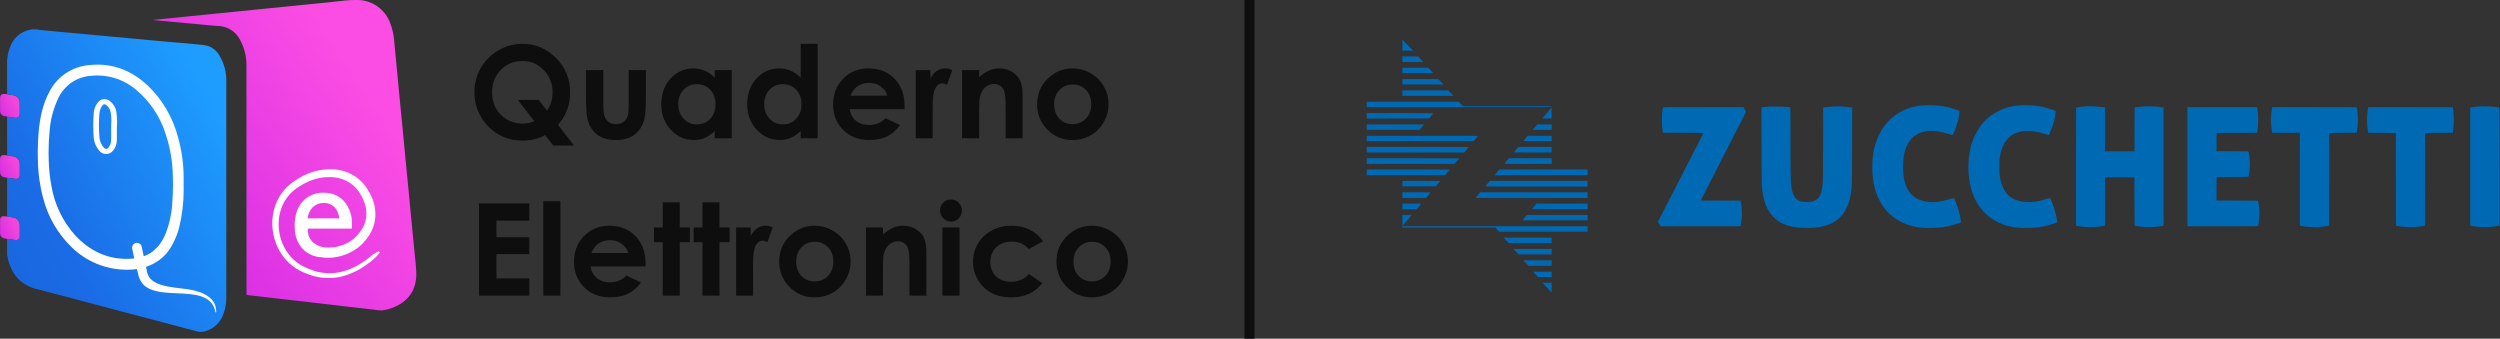 <svg width="2495" height="338" viewBox="0 0 2495 338" fill="none" xmlns="http://www.w3.org/2000/svg">
<rect x="0" y="0" width="2495" height="338" fill="#333333" stroke="none"/>
<path d="M30.5 245.5V59L135 54L198 84C199.167 118.667 200.8 190.4 198 200C195.2 209.6 211.5 259.333 220 283V314.5L186 320L106 291.5L30.5 245.5Z" fill="white"/>
<path d="M260.5 278V168L373 161C381.167 176.5 397.5 208 397.5 210C397.5 212 387.167 270.167 382 299L260.5 278Z" fill="white"/>
<path d="M213.577 268.601C213.559 268.919 213.559 269.26 213.559 269.591V268.601H213.577Z" fill="#148C37"/>
<path d="M219.392 268.601V270.382C219.373 270.12 219.373 269.851 219.373 269.587C219.373 269.267 219.373 268.95 219.392 268.601Z" fill="#148C37"/>
<path d="M286.696 269.582C286.696 269.855 286.696 270.115 286.678 270.389V268.598C286.696 268.948 286.696 269.265 286.696 269.582Z" fill="#148C37"/>
<path d="M7.094 93.976C9.116 94.453 11.167 94.796 13.234 95.004C15.064 95.22 16.747 96.116 17.947 97.514C19.148 98.913 19.779 100.711 19.716 102.553C19.777 106.067 19.736 109.58 19.716 113.095C19.716 116.746 17.861 118.15 14.188 117.437C11.877 116.905 9.518 116.606 7.148 116.543C6.513 115.949 5.683 116.107 4.953 115.962C4.263 115.93 3.585 115.76 2.962 115.46C2.34 115.16 1.784 114.738 1.328 114.218C0.872 113.698 0.526 113.092 0.311 112.435C0.095 111.778 0.015 111.084 0.074 110.395C-0.014 106.216 0.002 102.029 0.074 97.849C0.125 94.678 1.822 93.336 4.962 93.802C5.661 93.904 6.38 93.904 7.094 93.976Z" fill="url(#paint0_linear_5_4)"/>
<path d="M7.107 155.026C9.041 155.343 10.97 155.707 12.911 155.977C14.813 156.139 16.58 157.026 17.848 158.454C19.115 159.882 19.786 161.742 19.721 163.65C19.769 167.234 19.746 170.82 19.721 174.404C19.721 177.616 17.967 179.028 14.729 178.492C12.214 177.997 9.673 177.645 7.118 177.438C6.366 177.277 5.617 177.099 4.866 176.957C4.19 176.929 3.527 176.765 2.916 176.474C2.305 176.183 1.76 175.771 1.313 175.263C0.866 174.756 0.526 174.163 0.315 173.52C0.104 172.877 0.025 172.198 0.083 171.524C-0.037 167.237 -0.018 162.945 0.083 158.657C0.15 155.716 1.669 154.52 4.619 154.804C5.445 154.887 6.276 154.954 7.107 155.026Z" fill="url(#paint1_linear_5_4)"/>
<path d="M7.1 216.118L12.929 216.991C14.826 217.173 16.582 218.069 17.843 219.498C19.103 220.927 19.773 222.782 19.716 224.687C19.767 228.388 19.75 232.093 19.716 235.788C19.791 236.313 19.74 236.849 19.567 237.35C19.393 237.852 19.103 238.305 18.719 238.671C18.335 239.038 17.869 239.307 17.36 239.457C16.851 239.607 16.314 239.633 15.793 239.534C13.658 239.394 11.546 238.969 9.421 238.688C8.657 238.586 7.886 238.523 7.115 238.443C6.39 238.172 5.625 238.025 4.851 238.007C4.176 237.966 3.516 237.79 2.91 237.492C2.303 237.193 1.762 236.776 1.318 236.266C0.874 235.757 0.536 235.163 0.323 234.522C0.11 233.88 0.027 233.202 0.078 232.528C-0.02 228.239 -0.011 223.963 0.078 219.663C0.135 216.81 1.553 215.617 4.445 215.797C5.332 215.858 6.215 216.01 7.1 216.118Z" fill="url(#paint2_linear_5_4)"/>
<path d="M380.477 309.759C377.969 309.76 375.467 309.51 373.008 309.011C364.99 308.135 356.729 307.169 349.44 306.318C346.213 305.94 342.984 305.564 339.754 305.19C328.118 303.822 316.092 302.423 304.01 301.031C298.751 300.423 293.489 299.821 288.222 299.224L287.88 299.185C283.409 298.675 278.941 298.164 274.476 297.652C272.686 297.445 270.896 297.237 269.106 297.026L266.483 296.719C259.59 295.91 253.373 295.183 247.092 294.481C246.189 294.382 245.927 294.095 246.01 293.298C246.032 292.821 246.032 292.338 246.01 291.861C246.047 216.756 246.017 140.629 245.923 65.593C246.085 56.222 243.713 46.982 239.059 38.847C236.885 34.935 233.708 31.672 229.856 29.393C226.004 27.114 221.614 25.901 217.139 25.879C212.734 25.677 208.3 25.218 204.013 24.777L203.796 24.755C201.865 24.557 199.868 24.353 197.904 24.175C195.608 23.962 193.313 23.753 191.02 23.549C188.928 23.36 186.835 23.169 184.741 22.978L184.574 22.962C178.579 22.409 172.585 21.853 166.594 21.293C162.436 20.909 158.283 20.52 154.135 20.125C153.937 20.103 153.742 20.066 153.549 20.015C153.38 19.975 153.188 19.93 152.938 19.878L179.343 17.221C191.2 16.014 200.994 15.028 210.167 14.117C213.982 13.733 217.797 13.354 221.613 12.979L224.024 12.741C228.4 12.31 232.737 11.881 237.073 11.446C248.465 10.283 258.433 9.273 267.542 8.362C272.871 7.828 278.199 7.3 283.527 6.777L283.883 6.742L287.186 6.415C289.545 6.183 291.905 5.95 294.265 5.714C297.447 5.393 300.627 5.065 303.806 4.73L304.04 4.706C310.811 4.002 317.812 3.271 324.712 2.665C328.157 2.366 331.729 1.945 334.881 1.574C341.444 0.803 348.229 0.006 354.966 0.006C355.214 0.006 355.459 0.007 355.706 0.01C356.013 0.004 356.291 0 356.566 0C363.777 0.012 370.809 2.25 376.7 6.409C382.591 10.568 387.054 16.445 389.48 23.236C391.687 28.979 393.015 35.021 393.42 41.16C394.056 48.342 394.774 55.639 395.468 62.694L395.475 62.763C395.83 66.373 396.183 69.984 396.532 73.595C396.928 77.732 397.319 81.871 397.707 86.011C398.191 91.158 398.678 96.288 399.166 101.4C399.628 106.167 400.094 110.934 400.565 115.7L400.58 115.851C401.146 121.607 401.708 127.362 402.265 133.116C402.749 138.098 403.223 143.08 403.686 148.064L403.716 148.373C404.11 152.558 404.506 156.741 404.906 160.923C405.371 165.734 405.842 170.543 406.317 175.351L406.331 175.495C406.893 181.209 407.45 186.924 408.003 192.639C408.403 196.798 408.797 200.956 409.186 205.112L409.217 205.431L409.225 205.518C409.693 210.496 410.166 215.474 410.645 220.452C411.094 225.121 411.55 229.789 412.013 234.457C412.555 239.948 413.169 246.174 413.736 252.168C413.919 254.138 414.135 256.148 414.344 258.09L414.34 258.13H414.348C414.861 262.899 415.392 267.83 415.485 272.688C415.608 281.039 413.612 288.222 409.555 294.034C405.482 299.871 399.323 304.343 391.249 307.323C388.12 308.504 384.865 309.317 381.548 309.746C381.192 309.755 380.835 309.759 380.477 309.759ZM288.374 184.828L288.372 184.832C284.098 188.571 280.525 193.043 277.822 198.038C272.587 208.029 270.649 219.421 272.286 230.581C273.002 235.883 274.486 241.053 276.69 245.928C279.058 251.21 282.282 256.064 286.232 260.295C290.07 264.349 294.57 267.721 299.54 270.265C300.753 270.879 302.02 271.472 303.306 272.036C307.028 273.678 310.883 275.001 314.828 275.991C319.185 276.984 323.639 277.485 328.107 277.485C329.085 277.485 330.099 277.459 331.206 277.406C336.678 277.076 342.073 275.951 347.221 274.067C349.088 273.392 350.735 272.727 352.256 272.036C355.554 270.577 358.734 268.867 361.769 266.92C364.182 265.377 366.533 263.719 368.757 261.993C369.915 261.103 371.033 260.21 372.08 259.336C374.272 257.456 376.299 255.393 378.139 253.169C378.458 252.797 378.785 252.407 379.111 252.008L377.921 250.608C376.648 251.338 375.337 252.106 374.112 252.828C373.473 253.204 372.843 253.588 372.218 253.974L372.16 254.011L372.109 254.055L371.949 254.192C371.456 254.568 370.983 254.97 370.534 255.397L370.461 255.454C368.151 257.336 365.953 258.997 363.742 260.534C362.375 261.483 360.949 262.418 359.505 263.313C355.179 265.984 350.563 268.156 345.747 269.787C345.268 269.946 344.753 270.114 344.085 270.324C339.834 271.668 335.422 272.434 330.966 272.602C330.25 272.627 329.662 272.639 329.116 272.639C324.716 272.638 320.333 272.102 316.062 271.043C315.15 270.808 314.331 270.568 313.559 270.308C309.582 269.051 305.723 267.444 302.029 265.505C297.668 263.173 293.735 260.116 290.398 256.466C287.083 252.787 284.372 248.607 282.365 244.079C280.386 239.609 279.078 234.872 278.483 230.02L278.479 229.963C278.476 229.888 278.465 229.814 278.448 229.742C277.164 219.946 279.026 209.996 283.766 201.327C286.152 197.109 289.267 193.348 292.967 190.218C296.821 187.097 301.024 184.435 305.492 182.285C314.263 177.826 324.133 175.989 333.921 176.994C338.629 177.543 343.182 179.02 347.316 181.34C351.382 183.627 354.893 186.784 357.598 190.586C360.403 194.491 362.605 198.796 364.129 203.356C365.541 207.747 365.985 212.391 365.43 216.969C365.289 218.092 365.076 219.205 364.791 220.3C364.674 220.837 364.519 221.365 364.327 221.88L363.776 223.536L363.689 223.734C363.573 224.002 363.457 224.268 363.34 224.53L363.237 224.764C362.968 225.376 362.69 226.01 362.375 226.618L362.332 226.691L362.31 226.729L361.497 228.187C361.245 228.681 360.953 229.154 360.626 229.603L360.605 229.638C359.309 231.602 357.845 233.449 356.229 235.159C354.682 236.876 352.955 238.42 351.077 239.767C349.735 240.717 348.331 241.577 346.876 242.343C341.09 245.447 334.627 247.074 328.061 247.08C326.927 247.08 325.801 247.035 324.718 246.942C323.872 246.842 323.12 246.727 322.417 246.594C318.975 246.001 315.736 244.56 312.992 242.399C309.898 239.917 307.895 236.325 307.412 232.388C307.218 230.972 307.165 229.54 307.252 228.113H351.13L351.152 227.206C351.188 225.871 351.203 225.058 351.21 224.499V224.164C351.695 215.668 348.889 207.311 343.374 200.83C339.513 196.616 334.367 193.797 328.738 192.812C326.906 192.479 325.048 192.312 323.187 192.312L323.035 192.32C322.715 192.304 322.396 192.298 322.077 192.298C318.337 192.303 314.637 193.075 311.207 194.564C307.776 196.054 304.687 198.231 302.13 200.961C296.787 206.688 294.083 214.802 294.09 225.073C294.09 225.793 294.09 226.474 294.134 227.178C294.028 234.986 296.84 242.552 302.021 248.395L302.05 248.426C306.909 253.443 313.509 256.405 320.488 256.699C321.6 256.899 322.73 257.029 323.702 257.133C324.89 257.224 326.13 257.271 327.389 257.271C332.056 257.27 336.697 256.59 341.168 255.254C346.782 253.618 352.066 251.014 356.784 247.56C357.974 246.675 359.115 245.726 360.201 244.716C360.988 244.009 361.666 243.283 362.349 242.538C362.632 242.229 362.93 241.908 363.227 241.595C365.183 239.445 366.948 237.129 368.503 234.673C368.92 234.05 369.301 233.403 369.642 232.736L370.651 230.842C371.103 229.952 371.477 229.041 371.84 228.159L371.906 227.998C371.962 227.874 372.013 227.748 372.064 227.624L372.109 227.512C372.218 227.252 372.319 227.028 372.42 226.805L372.443 226.75L372.457 226.691L373.089 224.617C373.334 223.901 373.535 223.172 373.691 222.432C374.041 220.982 374.293 219.511 374.446 218.029C375.067 212.13 374.396 206.168 372.479 200.555C370.58 195.17 367.879 190.101 364.468 185.521C360.964 180.798 356.463 176.903 351.284 174.114C346.176 171.364 340.572 169.654 334.798 169.085C333.138 168.935 331.411 168.86 329.668 168.86C320.099 168.872 310.676 171.208 302.209 175.667C299.745 176.912 297.358 178.304 295.062 179.838C292.731 181.359 290.499 183.026 288.379 184.829L288.374 184.828ZM338.564 217.869H307.065C307.391 213.763 309.144 209.902 312.021 206.954C313.429 205.547 315.101 204.431 316.942 203.672C318.782 202.912 320.755 202.524 322.746 202.529C322.862 202.529 322.978 202.529 323.101 202.535H323.145C323.253 202.529 323.369 202.529 323.485 202.529C326.344 202.528 329.143 203.357 331.54 204.915C332.83 205.777 333.984 206.826 334.965 208.028C337.048 210.911 338.294 214.314 338.563 217.86L338.564 217.869Z" fill="url(#paint3_linear_5_4)"/>
<path d="M200.436 331.234C199.249 331.234 198.066 331.087 196.915 330.797C168.803 323.321 139.927 315.683 108.637 307.447C100.77 305.372 92.791 303.241 85.075 301.18C69.486 297.014 53.365 292.706 37.44 288.69C30.382 287.188 23.877 283.762 18.647 278.79C13.559 273.466 9.963 266.897 8.219 259.743C7.946 257.93 7.564 256.134 7.074 254.366V238.512C8.089 238.638 9.105 238.761 10.123 238.881C11.843 239.088 13.608 239.299 15.339 239.527C15.662 239.627 15.998 239.678 16.336 239.678C17.14 239.677 17.918 239.392 18.532 238.873C18.966 238.506 19.301 238.034 19.504 237.502C19.707 236.971 19.772 236.396 19.693 235.833C19.707 233.325 19.702 230.776 19.698 228.31C19.695 227.056 19.693 225.803 19.693 224.551C19.761 222.873 19.243 221.224 18.229 219.885C17.215 218.547 15.768 217.603 14.134 217.214C11.82 216.631 9.452 216.288 7.067 216.191V177.401C7.95 177.519 8.83 177.651 9.708 177.782L9.754 177.789C11.669 178.075 13.649 178.371 15.614 178.525C15.805 178.54 15.988 178.548 16.165 178.548C18.492 178.548 19.679 177.225 19.694 174.614C19.719 171.315 19.719 167.73 19.694 163.331C19.742 161.752 19.261 160.203 18.328 158.929C17.394 157.655 16.062 156.729 14.542 156.3C12.097 155.64 9.593 155.227 7.066 155.066V116.573C9.837 116.669 12.596 116.987 15.316 117.524C15.585 117.588 15.862 117.621 16.139 117.621C16.651 117.622 17.159 117.512 17.625 117.3C18.092 117.088 18.508 116.778 18.844 116.391C19.18 116.003 19.429 115.549 19.574 115.057C19.719 114.565 19.757 114.048 19.684 113.54C19.699 111.069 19.694 108.551 19.689 106.117C19.687 104.877 19.685 103.636 19.684 102.394C19.771 100.719 19.256 99.069 18.233 97.739C17.21 96.41 15.746 95.49 14.104 95.145C12.523 94.77 10.889 94.528 9.31 94.295C8.557 94.184 7.806 94.072 7.059 93.948V59.278C7.178 59.193 7.27 59.076 7.325 58.94C7.379 58.804 7.394 58.655 7.366 58.511C7.363 58.411 7.367 58.311 7.378 58.212C7.717 54.361 8.612 50.581 10.034 46.987C11.469 42.848 13.909 39.13 17.136 36.168C20.363 33.205 24.276 31.091 28.522 30.015C29.523 29.904 30.505 29.667 31.447 29.311H37.613C37.687 29.562 37.864 29.584 38.051 29.607C38.101 29.613 38.151 29.619 38.201 29.63C40.494 30.018 42.844 30.22 45.115 30.415C45.87 30.48 46.625 30.545 47.38 30.616C50.91 30.939 54.441 31.266 57.972 31.599C60.326 31.819 62.68 32.038 65.034 32.256C67.041 32.442 69.05 32.626 71.061 32.807L71.18 32.818C73.75 33.051 76.321 33.287 78.893 33.526L80.426 33.669L80.729 33.698C86.099 34.199 91.471 34.703 96.846 35.21L103.848 35.842L110.85 36.474L128.802 38.135C130.81 38.32 132.819 38.501 134.828 38.68C137.488 38.918 140.148 39.16 142.806 39.405C144.946 39.606 147.086 39.809 149.226 40.014L149.291 40.021C152.952 40.37 156.738 40.733 160.46 41.067C163.61 41.355 166.813 41.63 169.911 41.896L169.981 41.902C172.744 42.14 175.509 42.381 178.274 42.627L181.803 42.936C186.818 43.373 192 43.826 197.102 44.333C200.368 44.499 203.615 44.931 206.811 45.624C212.071 47.231 216.492 50.837 219.124 55.667C223.743 63.388 226.074 72.262 225.845 81.256C225.89 150.108 225.895 217.911 225.86 282.78C225.855 284.393 225.855 286.008 225.86 287.625C225.864 290.998 225.868 294.467 225.809 297.88C225.79 302.933 224.911 307.946 223.212 312.704C221.859 317.048 219.424 320.977 216.135 324.12C212.846 327.264 208.811 329.519 204.411 330.673C203.119 331.045 201.781 331.234 200.436 331.234V331.234ZM136.624 268.523L136.626 268.53L138.612 276.316L138.636 276.392C139.477 279.073 140.892 281.538 142.782 283.616C144.673 285.695 146.993 287.336 149.583 288.427C157.039 291.853 167.096 292.288 176.822 292.708C185.478 293.085 194.428 293.475 201.406 295.973C209.26 298.782 213.589 303.79 215.033 311.733L215.73 311.683C215.739 311.514 215.743 311.342 215.746 311.172L215.751 310.914C215.81 303.066 211.552 297.07 203.097 293.093C197.248 290.342 189.476 288.573 179.333 287.687C178.687 287.6 178.033 287.513 177.359 287.425C166.084 285.967 150.641 283.97 147.166 273.022L147.145 272.974L147.137 272.927C146.962 272.362 146.819 271.788 146.709 271.208V271.14L145.687 266.353C146.292 266.156 146.967 265.92 147.755 265.628L147.988 265.548C149.346 265.02 150.686 264.424 151.971 263.778L152.196 263.662C152.768 263.378 153.363 263.06 154.068 262.66C161.327 258.703 167.293 252.737 171.25 245.478C171.588 244.952 171.921 244.373 172.331 243.606C175.273 238.092 177.52 232.235 179.022 226.169C181.886 214.052 183.33 201.643 183.325 189.192C183.318 187.548 183.294 186.048 183.253 184.606C183.253 183.894 183.253 183.177 183.26 182.465C183.267 181.377 183.275 180.26 183.275 179.142C183.275 178.025 183.267 176.893 183.253 175.783C183.128 162.594 181.237 149.482 177.629 136.796C172.48 117.062 161.934 99.154 147.174 85.081C139.91 78.382 132.122 73.256 124.027 69.843C115.586 66.293 106.518 64.477 97.361 64.503C94.539 64.507 91.719 64.664 88.915 64.974C80.596 65.653 72.59 68.45 65.66 73.1C58.73 77.751 53.106 84.099 49.325 91.539C45.907 97.831 43.358 104.671 41.532 112.451C40.025 118.859 39.008 125.845 38.332 134.437C37.904 140.313 37.686 146.272 37.686 152.149C37.686 154.831 37.73 157.539 37.817 160.197C38.009 172.921 39.788 185.572 43.114 197.856C47.832 216.334 57.565 233.149 71.239 246.443C85.942 261.011 105.803 269.183 126.501 269.184C127.455 269.184 128.182 269.172 128.86 269.147C131.457 269.121 134.049 268.913 136.617 268.524L136.624 268.523ZM126.139 258.336C106.451 258.336 89.031 250.187 74.359 234.115C62.471 220.571 54.544 204.014 51.45 186.26C49.797 177.701 48.855 169.02 48.635 160.305C48.529 157.643 48.475 154.888 48.475 152.12C48.468 145.11 48.802 138.094 49.469 131.266C50.241 119.454 53.32 107.907 58.532 97.278C61.456 91.32 65.863 86.213 71.328 82.447C76.793 78.681 83.135 76.383 89.744 75.771C92.17 75.475 94.613 75.324 97.058 75.322C111.503 75.323 125.461 80.546 136.357 90.03C149.841 101.485 159.833 116.501 165.193 133.363C169.794 147.01 172.254 161.288 172.485 175.688C172.575 178.298 172.622 180.978 172.63 183.881C172.63 189.917 172.415 195.972 171.992 201.876L172.347 201.897L171.991 201.89C171.443 212.71 169.145 223.37 165.185 233.454L165.105 233.657C164.77 234.465 164.407 235.277 163.995 236.139C163.873 236.404 163.745 236.654 163.609 236.918L163.567 237.011L163.436 237.265C162.357 239.388 161.109 241.421 159.705 243.344L159.393 243.78C159.138 244.125 158.887 244.461 158.617 244.788L158.573 244.854L158.533 244.909L158.487 244.962L158.458 245.006C158.437 245.035 158.415 245.063 158.39 245.089L158.356 245.129L158.203 245.296L158.174 245.325C157.031 246.628 155.815 247.866 154.532 249.033C154.148 249.388 153.917 249.584 153.908 249.59L153.864 249.627C151.306 252.022 148.3 253.889 145.019 255.119L144.967 255.134C144.477 255.344 143.959 255.55 143.43 255.743L141.398 246.173C141.266 245.55 141.013 244.96 140.653 244.436C140.292 243.912 139.832 243.465 139.298 243.119C138.764 242.773 138.167 242.537 137.542 242.422C136.916 242.308 136.274 242.318 135.652 242.452C134.404 242.72 133.313 243.471 132.617 244.541C131.922 245.611 131.677 246.913 131.937 248.162L132.257 249.751L133.28 254.627L133.976 257.929C131.372 258.196 128.757 258.332 126.139 258.336V258.336ZM104.247 98.963C102.234 98.935 100.28 99.651 98.762 100.973L98.725 101.002L98.689 101.046C95.462 104.629 93.674 108.921 93.523 113.461C93.222 117.2 93.066 121.04 93.058 124.875C93.058 128.77 93.205 132.611 93.494 136.289C93.624 141.743 95.9 147.083 99.902 151.323L99.931 151.353C101.56 152.866 103.708 153.696 105.931 153.674C106.189 153.674 106.464 153.663 106.773 153.638C109.325 153.406 111.62 152.115 112.912 150.184C115.138 147.5 116.427 144.162 116.583 140.677C116.66 138.882 116.67 137.084 116.67 135.562C116.67 134.241 116.663 132.921 116.648 131.622C116.634 130.33 116.627 129.002 116.627 127.69C116.793 125.709 116.874 123.694 116.866 121.697C116.857 118.36 116.612 115.029 116.133 111.727C115.51 107.295 112.979 103.276 109.008 100.407C107.601 99.461 105.943 98.958 104.247 98.963V98.963ZM105.916 148.551C105.543 148.558 105.173 148.487 104.829 148.342C104.485 148.197 104.176 147.982 103.92 147.71C100.933 144.374 99.246 140.233 99.175 136.049V135.983C98.881 132.345 98.732 128.609 98.732 124.882C98.732 121.149 98.881 117.411 99.175 113.772V113.729C99.313 110.401 100.548 107.212 102.687 104.659C103.083 104.309 103.586 104.103 104.114 104.074C104.642 104.045 105.164 104.195 105.597 104.499C108.401 106.579 110.153 109.452 110.531 112.59L110.538 112.648C110.972 115.013 111.19 117.412 111.191 119.817C111.191 120.928 111.145 122.027 111.054 123.082L111.046 123.155L111.032 123.619C110.991 124.71 110.945 125.942 110.945 127.16V131.601L110.952 132.232C110.966 133.429 110.974 134.633 110.974 135.845C110.974 137.602 110.945 139.123 110.887 140.497C110.771 142.954 109.85 145.304 108.267 147.187L108.202 147.267L108.158 147.346C107.956 147.692 107.671 147.981 107.329 148.189C106.987 148.397 106.599 148.516 106.199 148.536C106.105 148.543 106.01 148.55 105.916 148.55V148.551Z" fill="url(#paint4_linear_5_4)"/>
<path d="M1399.59 45.176V50.591H1410.51L1405.11 45.176C1402.14 42.199 1399.69 39.762 1399.66 39.762C1399.61 39.762 1399.59 42.199 1399.59 45.176Z" fill="#0069B4"/>
<path d="M1399.59 61.912H1420.5L1415.18 56.276H1407.39L1399.59 56.251V61.912Z" fill="#0069B4"/>
<path d="M1399.59 72.987H1430.34L1429.78 72.298C1429.44 71.929 1428.31 70.723 1427.23 69.591L1425.24 67.572H1399.59V72.987Z" fill="#0069B4"/>
<path d="M1399.59 84.308H1440.7L1435.3 78.893H1399.59V84.308Z" fill="#0069B4"/>
<path d="M1399.59 95.629H1450.76L1445.36 90.215H1399.59V95.629Z" fill="#0069B4"/>
<path d="M1364 106.95H1456.29C1548.4 106.95 1548.57 106.95 1548.57 106.458C1548.57 105.965 1548.4 105.965 1504.32 105.965H1460.09L1455.67 101.535H1364V106.95Z" fill="#0069B4"/>
<path d="M1919.44 105.153C1909.25 106.113 1901.77 108.451 1894.45 112.93C1884.46 119.034 1876.71 129.001 1872.58 140.987C1869.61 149.625 1868.53 156.467 1868.53 166.631C1868.53 179.749 1870.67 189.79 1875.5 199.487C1881.15 210.759 1890.16 218.954 1902.18 223.704C1904.88 224.762 1910.04 226.14 1913.3 226.657C1922.33 228.134 1935.81 227.691 1944.91 225.673C1947.64 225.058 1956.25 222.375 1956.97 221.907C1957.41 221.612 1956.16 215.164 1954.63 209.897C1953.41 205.64 1950.68 198.379 1949.99 197.567C1949.97 197.543 1948.13 198.059 1945.92 198.724C1936.57 201.53 1929.77 202.317 1923 201.333C1907.02 199.044 1899.26 187.698 1899.24 166.631C1899.24 153.218 1902.11 144.063 1908.29 137.886C1916.32 129.838 1928.94 128.484 1945.38 133.874L1948.67 134.957L1949.14 133.997C1950.63 131.069 1953.23 123.981 1954.17 120.264C1954.81 117.656 1955.52 113.201 1955.52 111.675V110.691L1953.55 109.928C1944.5 106.458 1935.39 104.932 1924.62 105.03C1922.24 105.03 1919.9 105.104 1919.44 105.153Z" fill="#0069B4"/>
<path d="M2014.23 105.252C2000.36 106.482 1987.74 112.635 1979.3 122.282C1975.18 126.983 1971.1 133.997 1968.77 140.421C1963.08 156.049 1962.98 176.328 1968.53 192.473C1974.93 211.079 1989.49 223.31 2009.27 226.657C2017.66 228.085 2031.6 227.691 2040.34 225.796C2044.22 224.959 2052.59 222.326 2053.13 221.784C2053.5 221.415 2051.36 211.989 2049.87 207.338C2048.91 204.36 2046.43 198.01 2046.11 197.69C2046.01 197.592 2044.32 197.986 2042.38 198.576C2034.23 201.111 2029.76 201.825 2023.38 201.628C2007.45 201.087 1998.94 193.433 1995.94 176.968C1995.48 174.359 1995.4 173.178 1995.4 166.508C1995.4 159.74 1995.45 158.682 1995.97 155.827C1997 150.093 1998.74 145.269 2001.1 141.725C2002.35 139.805 2005.37 136.68 2007.21 135.351C2015.01 129.764 2026.87 129.149 2040.61 133.628C2042.87 134.391 2044.74 134.957 2044.74 134.932C2048.93 125.605 2050.97 118.788 2051.39 112.906L2051.56 110.715L2049.62 109.952C2044.69 108.057 2038.84 106.531 2034.01 105.842C2028 105.006 2019.68 104.759 2014.23 105.252Z" fill="#0069B4"/>
<path d="M2081.31 106.113C2080.64 106.187 2078.29 106.433 2076.1 106.704C2073.92 106.974 2072.05 107.196 2071.98 107.196C2071.91 107.196 2071.86 133.776 2071.86 166.238V225.279L2073.4 225.55C2082.07 227.026 2090.61 227.026 2099.27 225.55L2100.82 225.279L2100.87 201.111L2100.94 176.968H2130.15L2130.22 201.136C2130.25 214.45 2130.32 225.328 2130.37 225.328C2130.42 225.328 2131.87 225.55 2133.61 225.82C2142 227.076 2149.22 227.002 2157.71 225.55L2159.23 225.279V107.245L2157.34 106.974C2152.31 106.261 2150.08 106.113 2144.63 106.113C2140.02 106.113 2137.86 106.236 2134.64 106.655C2132.38 106.95 2130.47 107.196 2130.4 107.196C2130.32 107.196 2130.27 117.04 2130.27 129.1V151.003H2100.82V107.245L2099.67 107.073C2094.39 106.285 2085.09 105.793 2081.31 106.113Z" fill="#0069B4"/>
<path d="M2473.89 106.212C2472.62 106.335 2470.16 106.63 2468.44 106.851L2465.3 107.27V225.279L2466.85 225.55C2475.51 227.051 2484.3 227.051 2492.99 225.55L2494.51 225.279V166.238C2494.51 133.776 2494.44 107.196 2494.34 107.196C2494.21 107.196 2492.42 106.974 2490.34 106.704C2485.97 106.138 2477.45 105.892 2473.89 106.212Z" fill="#0069B4"/>
<path d="M1764.93 106.433C1763.85 106.556 1761.84 106.778 1760.44 106.95L1757.91 107.245L1758.01 145.81C1758.08 187.501 1758.03 185.902 1759.43 194.072C1762.57 212.654 1772.59 223.335 1789.82 226.436C1794.29 227.248 1797.92 227.543 1803.22 227.543C1825.36 227.543 1838.29 220.135 1844.45 203.892C1845.44 201.357 1846.64 196.632 1847.15 193.334C1848.38 185.508 1848.33 187.181 1848.43 145.934L1848.53 107.27L1846.25 106.974C1837.97 105.941 1830.17 105.941 1821.82 106.974L1819.57 107.245L1819.47 143.965C1819.39 168.329 1819.27 181.57 1819.1 183.367C1817.92 194.909 1815.34 199.315 1808.69 201.136C1806.46 201.751 1799.93 201.726 1797.7 201.111C1792.96 199.807 1790.26 196.78 1788.74 191.045C1787.09 184.942 1786.9 179.749 1786.9 139.855C1786.9 113.89 1786.82 107.196 1786.6 107.196C1786.43 107.171 1785.01 106.999 1783.46 106.802C1780.25 106.384 1768.02 106.138 1764.93 106.433Z" fill="#0069B4"/>
<path d="M1659.66 107.368C1659.59 107.614 1659.34 108.87 1659.1 110.149C1658.46 113.595 1658.51 126.392 1659.17 129.961L1659.64 132.422L1679.84 132.496C1691.03 132.521 1700.01 132.644 1700.01 132.767C1700.01 132.89 1689.8 152.874 1677.31 177.189L1654.6 221.391L1656.08 223.606L1657.57 225.82H1737.02L1737.29 224.639C1738.79 217.576 1738.79 208.47 1737.29 201.406L1737.02 200.225L1717.19 200.176L1697.34 200.102L1742.52 111.626L1741.25 109.288L1739.99 106.95H1699.89C1661.92 106.95 1659.78 106.974 1659.66 107.368Z" fill="#0069B4"/>
<path d="M2183.04 225.82H2218.24C2251.57 225.82 2253.46 225.796 2253.58 225.378C2254.22 223.286 2254.96 216.419 2254.96 212.801C2254.96 209.257 2254.2 202.686 2253.58 200.668C2253.46 200.25 2252.21 200.225 2232.79 200.176L2212.13 200.102V176.722L2228.01 176.648C2242.86 176.599 2243.89 176.574 2244.01 176.156C2244.65 174.113 2245.39 167.542 2245.39 163.85C2245.39 160.306 2244.65 153.563 2244.01 151.446C2243.89 151.028 2242.86 151.003 2228.01 150.954L2212.13 150.88V132.668L2232.3 132.594L2252.5 132.545L2252.63 131.979C2253.63 127.795 2254 118.222 2253.39 112.856C2253.14 110.888 2252.85 108.771 2252.72 108.107L2252.45 106.95H2183.04V225.82Z" fill="#0069B4"/>
<path d="M2267.5 108.23C2265.95 115.81 2265.95 123.365 2267.5 131.241L2267.74 132.545H2295.21V178.937C2295.21 204.458 2295.26 225.328 2295.31 225.328C2295.36 225.328 2296.88 225.55 2298.7 225.82C2307.26 227.076 2314.38 227.002 2322.87 225.55L2324.42 225.279L2324.54 132.668L2352.03 132.422L2352.45 129.592C2353.16 124.842 2353.4 119.969 2353.13 116.179C2352.89 113.029 2352.28 107.984 2352.03 107.245C2351.96 107.024 2343.29 106.95 2309.84 106.95H2267.74L2267.5 108.23Z" fill="#0069B4"/>
<path d="M2362.95 110.322C2361.9 116.647 2361.99 124.178 2363.25 130.995L2363.52 132.545L2377.29 132.594L2391.06 132.668L2391.18 225.279L2392.72 225.55C2400.11 226.83 2407.94 227.026 2414.86 226.091C2417.17 225.796 2419.28 225.476 2419.58 225.402L2420.14 225.279L2420.26 132.668L2434.03 132.594L2447.83 132.545L2448.1 130.921C2449.23 124.424 2449.35 116.77 2448.37 110.395C2448.1 108.574 2447.88 107.048 2447.88 106.999C2447.88 106.974 2428.9 106.95 2405.71 106.95H2363.54L2362.95 110.322Z" fill="#0069B4"/>
<path d="M1543.86 112.733L1539.25 118.148L1543.84 118.222C1546.34 118.246 1548.45 118.246 1548.5 118.197C1548.55 118.148 1548.55 115.662 1548.52 112.709L1548.45 107.319L1543.86 112.733Z" fill="#0069B4"/>
<path d="M1364 118.271L1426.22 118.246L1428.18 115.884C1429.26 114.579 1430.25 113.373 1430.34 113.201C1430.52 112.906 1425.34 112.856 1397.26 112.856H1364V118.271Z" fill="#0069B4"/>
<path d="M1364 129.592L1416.65 129.567L1418.93 126.885L1421.19 124.177H1364V129.592Z" fill="#0069B4"/>
<path d="M1529.65 129.592H1548.57V124.177H1534.17L1529.65 129.592Z" fill="#0069B4"/>
<path d="M1364 140.913H1470.72L1472.66 138.624C1473.71 137.394 1474.72 136.163 1474.92 135.917C1475.23 135.523 1472.56 135.498 1419.62 135.498H1364V140.913Z" fill="#0069B4"/>
<path d="M1522.56 138.009C1521.4 139.387 1520.45 140.593 1520.4 140.716C1520.35 140.814 1526.66 140.913 1534.44 140.913H1548.57V135.498H1536.62L1524.64 135.523L1522.56 138.009Z" fill="#0069B4"/>
<path d="M1364 152.234L1461.32 152.209L1463.28 149.847C1464.36 148.542 1465.39 147.287 1465.56 147.016C1465.88 146.598 1464.44 146.573 1414.95 146.573H1364V152.234Z" fill="#0069B4"/>
<path d="M1513.35 148.961C1512.27 150.265 1511.24 151.52 1511.07 151.791C1510.75 152.209 1511.31 152.234 1529.65 152.234H1548.57V146.573L1531.96 146.598H1515.32L1513.35 148.961Z" fill="#0069B4"/>
<path d="M1364 163.555H1451.75L1454.03 160.872C1455.26 159.371 1456.29 158.116 1456.29 158.042C1456.29 157.968 1435.52 157.894 1410.14 157.894H1364V163.555Z" fill="#0069B4"/>
<path d="M1503.88 160.282C1502.77 161.611 1501.69 162.89 1501.5 163.112C1501.15 163.53 1502.28 163.555 1524.84 163.555H1548.57V157.894H1505.92L1503.88 160.282Z" fill="#0069B4"/>
<path d="M1364 174.876H1442.25L1444.6 172.046L1446.98 169.215H1364V174.876Z" fill="#0069B4"/>
<path d="M1491.61 174.876H1584.41V169.215H1496.37L1491.61 174.876Z" fill="#0069B4"/>
<path d="M1399.59 185.951H1432.95L1434.84 183.662C1435.89 182.431 1436.9 181.201 1437.09 180.955C1437.44 180.561 1436.53 180.536 1418.54 180.536H1399.59V185.951Z" fill="#0069B4"/>
<path d="M1484.76 183.047C1483.6 184.425 1482.57 185.68 1482.48 185.877C1482.3 186.148 1490.87 186.197 1533.36 186.197H1584.41V180.536H1486.82L1484.76 183.047Z" fill="#0069B4"/>
<path d="M1399.59 197.518H1423.27L1425.36 195.008C1426.51 193.654 1427.55 192.374 1427.64 192.202C1427.82 191.907 1425.53 191.857 1413.7 191.857H1399.59V197.518Z" fill="#0069B4"/>
<path d="M1475.43 194.122C1474.42 195.328 1473.39 196.607 1473.15 196.927L1472.68 197.518H1584.41V191.857L1477.27 191.882L1475.43 194.122Z" fill="#0069B4"/>
<path d="M1399.59 208.839H1413.73L1418.49 203.178H1399.59V208.839Z" fill="#0069B4"/>
<path d="M1531.51 205.541C1530.43 206.845 1529.4 208.101 1529.21 208.371C1528.89 208.839 1529.26 208.839 1556.65 208.839H1584.41V203.178L1533.48 203.203L1531.51 205.541Z" fill="#0069B4"/>
<path d="M1399.59 220.086C1399.59 223.163 1399.69 225.574 1399.79 225.427C1399.91 225.304 1401.8 223.039 1404.01 220.406C1406.22 217.773 1408.23 215.361 1408.5 215.041L1408.99 214.499H1399.59V220.086Z" fill="#0069B4"/>
<path d="M1521.62 217.207L1519.37 219.914H1584.41V214.499L1523.91 214.524L1521.62 217.207Z" fill="#0069B4"/>
<path d="M1399.59 227.051H1492.34L1494.23 229.143L1496.15 231.235H1584.41V225.82H1399.59V227.051Z" fill="#0069B4"/>
<path d="M1503.17 239.849L1505.69 242.556H1548.57V237.142H1500.66L1503.17 239.849Z" fill="#0069B4"/>
<path d="M1513.01 251.17L1515.51 253.877H1548.57V248.463H1510.48L1513.01 251.17Z" fill="#0069B4"/>
<path d="M1521.21 260.817C1521.75 261.408 1522.9 262.614 1523.78 263.524L1525.35 265.198H1548.57V259.784H1520.25L1521.21 260.817Z" fill="#0069B4"/>
<path d="M1534.95 276.519H1548.57V271.105H1529.9L1534.95 276.519Z" fill="#0069B4"/>
<path d="M1540.38 283.213C1541.58 284.517 1548.4 291.852 1548.5 291.999C1548.55 292.048 1548.57 289.883 1548.57 287.151V282.179H1539.39L1540.38 283.213Z" fill="#0069B4"/>
<path d="M556.865 124.562L572.865 145.25H552.115L543.99 134.812C537.282 138.479 529.803 140.312 521.553 140.312C507.761 140.312 496.303 135.562 487.178 126.062C478.053 116.521 473.49 105.167 473.49 92C473.49 83.208 475.615 75.146 479.865 67.812C484.115 60.438 489.949 54.583 497.365 50.25C504.824 45.917 512.824 43.75 521.365 43.75C534.407 43.75 545.594 48.458 554.928 57.875C564.303 67.292 568.99 78.771 568.99 92.312C568.99 104.771 564.949 115.521 556.865 124.562ZM545.928 110.438C549.636 104.938 551.49 98.854 551.49 92.188C551.49 83.479 548.553 76.083 542.678 70C536.803 63.917 529.699 60.875 521.365 60.875C512.782 60.875 505.594 63.833 499.803 69.75C494.011 75.667 491.115 83.188 491.115 92.312C491.115 102.479 494.761 110.521 502.053 116.438C507.761 121.062 514.24 123.375 521.49 123.375C525.657 123.375 529.574 122.562 533.24 120.938L516.803 99.75H537.678L545.928 110.438Z" fill="#0E0E0F"/>
<path d="M584.833 70H602.083V102.75C602.083 109.125 602.52 113.562 603.395 116.062C604.27 118.521 605.666 120.438 607.583 121.812C609.541 123.188 611.937 123.875 614.77 123.875C617.604 123.875 619.999 123.208 621.958 121.875C623.958 120.5 625.437 118.5 626.395 115.875C627.104 113.917 627.458 109.729 627.458 103.312V70H644.583V98.812C644.583 110.688 643.645 118.812 641.77 123.188C639.479 128.521 636.104 132.625 631.645 135.5C627.187 138.333 621.52 139.75 614.645 139.75C607.187 139.75 601.145 138.083 596.52 134.75C591.937 131.417 588.708 126.771 586.833 120.812C585.499 116.688 584.833 109.188 584.833 98.312V70Z" fill="#0E0E0F"/>
<path d="M713.3 70H730.3V138H713.3V130.812C709.967 133.979 706.613 136.271 703.238 137.688C699.904 139.062 696.279 139.75 692.363 139.75C683.571 139.75 675.967 136.354 669.55 129.562C663.134 122.729 659.925 114.25 659.925 104.125C659.925 93.625 663.029 85.021 669.238 78.312C675.446 71.604 682.988 68.25 691.863 68.25C695.946 68.25 699.779 69.021 703.363 70.562C706.946 72.104 710.259 74.417 713.3 77.5V70ZM695.363 84C690.071 84 685.675 85.875 682.175 89.625C678.675 93.333 676.925 98.104 676.925 103.938C676.925 109.812 678.696 114.646 682.238 118.438C685.821 122.229 690.217 124.125 695.425 124.125C700.8 124.125 705.259 122.271 708.8 118.562C712.342 114.812 714.113 109.917 714.113 103.875C714.113 97.958 712.342 93.167 708.8 89.5C705.259 85.833 700.779 84 695.363 84Z" fill="#0E0E0F"/>
<path d="M799.08 43.75H816.08V138H799.08V130.812C795.747 133.979 792.393 136.271 789.018 137.688C785.684 139.062 782.059 139.75 778.143 139.75C769.351 139.75 761.747 136.354 755.33 129.562C748.914 122.729 745.705 114.25 745.705 104.125C745.705 93.625 748.809 85.021 755.018 78.312C761.226 71.604 768.768 68.25 777.643 68.25C781.726 68.25 785.559 69.021 789.143 70.562C792.726 72.104 796.039 74.417 799.08 77.5V43.75ZM781.143 84C775.851 84 771.455 85.875 767.955 89.625C764.455 93.333 762.705 98.104 762.705 103.938C762.705 109.812 764.476 114.646 768.018 118.438C771.601 122.229 775.997 124.125 781.205 124.125C786.58 124.125 791.039 122.271 794.58 118.562C798.122 114.812 799.893 109.917 799.893 103.875C799.893 97.958 798.122 93.167 794.58 89.5C791.039 85.833 786.559 84 781.143 84Z" fill="#0E0E0F"/>
<path d="M902.735 108.938H847.923C848.714 113.771 850.819 117.625 854.235 120.5C857.694 123.333 862.089 124.75 867.423 124.75C873.798 124.75 879.277 122.521 883.86 118.062L898.235 124.812C894.652 129.896 890.36 133.667 885.36 136.125C880.36 138.542 874.423 139.75 867.548 139.75C856.881 139.75 848.194 136.396 841.485 129.688C834.777 122.938 831.423 114.5 831.423 104.375C831.423 94 834.756 85.396 841.423 78.562C848.131 71.688 856.527 68.25 866.61 68.25C877.319 68.25 886.027 71.688 892.735 78.562C899.444 85.396 902.798 94.438 902.798 105.688L902.735 108.938ZM885.61 95.5C884.485 91.708 882.256 88.625 878.923 86.25C875.631 83.875 871.798 82.688 867.423 82.688C862.673 82.688 858.506 84.021 854.923 86.688C852.673 88.354 850.589 91.292 848.673 95.5H885.61Z" fill="#0E0E0F"/>
<path d="M913.89 70H928.515V78.562C930.099 75.188 932.203 72.625 934.828 70.875C937.453 69.125 940.328 68.25 943.453 68.25C945.661 68.25 947.974 68.833 950.39 70L945.078 84.688C943.078 83.688 941.432 83.188 940.14 83.188C937.515 83.188 935.286 84.812 933.453 88.062C931.661 91.312 930.765 97.688 930.765 107.188L930.828 110.5V138H913.89V70Z" fill="#0E0E0F"/>
<path d="M960.17 70H977.17V76.938C981.045 73.688 984.545 71.438 987.67 70.188C990.837 68.896 994.066 68.25 997.358 68.25C1004.11 68.25 1009.84 70.604 1014.55 75.312C1018.5 79.312 1020.48 85.229 1020.48 93.062V138H1003.61V108.188C1003.61 100.062 1003.23 94.667 1002.48 92C1001.77 89.333 1000.5 87.312 998.67 85.938C996.879 84.521 994.649 83.812 991.983 83.812C988.524 83.812 985.545 84.979 983.045 87.312C980.587 89.604 978.879 92.792 977.92 96.875C977.42 99 977.17 103.604 977.17 110.688V138H960.17V70Z" fill="#0E0E0F"/>
<path d="M1070.26 68.25C1076.68 68.25 1082.7 69.854 1088.33 73.062C1093.99 76.271 1098.41 80.625 1101.58 86.125C1104.74 91.625 1106.33 97.562 1106.33 103.938C1106.33 110.354 1104.72 116.354 1101.51 121.938C1098.35 127.521 1094.01 131.896 1088.51 135.062C1083.01 138.188 1076.95 139.75 1070.33 139.75C1060.58 139.75 1052.24 136.292 1045.33 129.375C1038.45 122.417 1035.01 113.979 1035.01 104.062C1035.01 93.438 1038.91 84.583 1046.7 77.5C1053.53 71.333 1061.39 68.25 1070.26 68.25ZM1070.51 84.312C1065.22 84.312 1060.8 86.167 1057.26 89.875C1053.76 93.542 1052.01 98.25 1052.01 104C1052.01 109.917 1053.74 114.708 1057.2 118.375C1060.7 122.042 1065.12 123.875 1070.45 123.875C1075.78 123.875 1080.22 122.021 1083.76 118.312C1087.3 114.604 1089.08 109.833 1089.08 104C1089.08 98.167 1087.33 93.438 1083.83 89.812C1080.37 86.146 1075.93 84.312 1070.51 84.312Z" fill="#0E0E0F"/>
<path d="M478.053 203.062H528.24V220.188H495.428V236.812H528.24V253.625H495.428V277.812H528.24V295H478.053V203.062Z" fill="#0E0E0F"/>
<path d="M542.208 200.75H559.27V295H542.208V200.75Z" fill="#0E0E0F"/>
<path d="M644.175 265.938H589.363C590.154 270.771 592.259 274.625 595.675 277.5C599.134 280.333 603.529 281.75 608.863 281.75C615.238 281.75 620.717 279.521 625.3 275.062L639.675 281.812C636.092 286.896 631.8 290.667 626.8 293.125C621.8 295.542 615.863 296.75 608.988 296.75C598.321 296.75 589.634 293.396 582.925 286.688C576.217 279.938 572.863 271.5 572.863 261.375C572.863 251 576.196 242.396 582.863 235.562C589.571 228.688 597.967 225.25 608.05 225.25C618.759 225.25 627.467 228.688 634.175 235.562C640.884 242.396 644.238 251.438 644.238 262.688L644.175 265.938ZM627.05 252.5C625.925 248.708 623.696 245.625 620.363 243.25C617.071 240.875 613.238 239.688 608.863 239.688C604.113 239.688 599.946 241.021 596.363 243.688C594.113 245.354 592.029 248.292 590.113 252.5H627.05Z" fill="#0E0E0F"/>
<path d="M661.393 201.938H678.393V227H688.518V241.688H678.393V295H661.393V241.688H652.643V227H661.393V201.938Z" fill="#0E0E0F"/>
<path d="M701.048 201.938H718.048V227H728.173V241.688H718.048V295H701.048V241.688H692.298V227H701.048V201.938Z" fill="#0E0E0F"/>
<path d="M734.64 227H749.265V235.562C750.849 232.188 752.953 229.625 755.578 227.875C758.203 226.125 761.078 225.25 764.203 225.25C766.411 225.25 768.724 225.833 771.14 227L765.828 241.688C763.828 240.688 762.182 240.188 760.89 240.188C758.265 240.188 756.036 241.812 754.203 245.062C752.411 248.312 751.515 254.688 751.515 264.188L751.578 267.5V295H734.64V227Z" fill="#0E0E0F"/>
<path d="M812.858 225.25C819.274 225.25 825.295 226.854 830.92 230.062C836.587 233.271 841.004 237.625 844.17 243.125C847.337 248.625 848.92 254.562 848.92 260.938C848.92 267.354 847.316 273.354 844.108 278.938C840.941 284.521 836.608 288.896 831.108 292.062C825.608 295.188 819.545 296.75 812.92 296.75C803.17 296.75 794.837 293.292 787.92 286.375C781.045 279.417 777.608 270.979 777.608 261.062C777.608 250.438 781.504 241.583 789.295 234.5C796.129 228.333 803.983 225.25 812.858 225.25ZM813.108 241.312C807.816 241.312 803.399 243.167 799.858 246.875C796.358 250.542 794.608 255.25 794.608 261C794.608 266.917 796.337 271.708 799.795 275.375C803.295 279.042 807.712 280.875 813.045 280.875C818.379 280.875 822.816 279.021 826.358 275.312C829.899 271.604 831.67 266.833 831.67 261C831.67 255.167 829.92 250.438 826.42 246.812C822.962 243.146 818.524 241.312 813.108 241.312Z" fill="#0E0E0F"/>
<path d="M864.2 227H881.2V233.938C885.075 230.688 888.575 228.438 891.7 227.188C894.867 225.896 898.096 225.25 901.388 225.25C908.138 225.25 913.867 227.604 918.575 232.312C922.534 236.312 924.513 242.229 924.513 250.062V295H907.638V265.188C907.638 257.062 907.263 251.667 906.513 249C905.804 246.333 904.534 244.312 902.7 242.938C900.909 241.521 898.679 240.812 896.013 240.812C892.554 240.812 889.575 241.979 887.075 244.312C884.617 246.604 882.909 249.792 881.95 253.875C881.45 256 881.2 260.604 881.2 267.688V295H864.2V227Z" fill="#0E0E0F"/>
<path d="M949.043 199C952.043 199 954.605 200.083 956.73 202.25C958.897 204.417 959.98 207.042 959.98 210.125C959.98 213.167 958.918 215.771 956.793 217.938C954.668 220.062 952.126 221.125 949.168 221.125C946.126 221.125 943.522 220.042 941.355 217.875C939.23 215.667 938.168 213 938.168 209.875C938.168 206.875 939.23 204.312 941.355 202.188C943.48 200.062 946.043 199 949.043 199ZM940.48 227H957.605V295H940.48V227Z" fill="#0E0E0F"/>
<path d="M1040.95 240.75L1026.76 248.562C1024.09 245.771 1021.45 243.833 1018.82 242.75C1016.24 241.667 1013.2 241.125 1009.7 241.125C1003.32 241.125 998.156 243.042 994.198 246.875C990.281 250.667 988.323 255.542 988.323 261.5C988.323 267.292 990.219 272.021 994.01 275.688C997.802 279.354 1002.78 281.188 1008.95 281.188C1016.57 281.188 1022.51 278.583 1026.76 273.375L1040.2 282.562C1032.91 292.021 1022.61 296.75 1009.32 296.75C997.364 296.75 987.989 293.208 981.198 286.125C974.448 279.042 971.073 270.75 971.073 261.25C971.073 254.667 972.719 248.604 976.01 243.062C979.302 237.521 983.885 233.167 989.76 230C995.677 226.833 1002.28 225.25 1009.57 225.25C1016.32 225.25 1022.39 226.604 1027.76 229.312C1033.14 231.979 1037.53 235.792 1040.95 240.75Z" fill="#0E0E0F"/>
<path d="M1089.6 225.25C1096.02 225.25 1102.04 226.854 1107.67 230.062C1113.33 233.271 1117.75 237.625 1120.92 243.125C1124.08 248.625 1125.67 254.562 1125.67 260.938C1125.67 267.354 1124.06 273.354 1120.85 278.938C1117.69 284.521 1113.35 288.896 1107.85 292.062C1102.35 295.188 1096.29 296.75 1089.67 296.75C1079.92 296.75 1071.58 293.292 1064.67 286.375C1057.79 279.417 1054.35 270.979 1054.35 261.062C1054.35 250.438 1058.25 241.583 1066.04 234.5C1072.87 228.333 1080.73 225.25 1089.6 225.25ZM1089.85 241.312C1084.56 241.312 1080.14 243.167 1076.6 246.875C1073.1 250.542 1071.35 255.25 1071.35 261C1071.35 266.917 1073.08 271.708 1076.54 275.375C1080.04 279.042 1084.46 280.875 1089.79 280.875C1095.12 280.875 1099.56 279.021 1103.1 275.312C1106.64 271.604 1108.42 266.833 1108.42 261C1108.42 255.167 1106.67 250.438 1103.17 246.812C1099.71 243.146 1095.27 241.312 1089.85 241.312Z" fill="#0E0E0F"/>
<path d="M1242 0H1252V338H1242V0Z" fill="#0E0E0F"/>
<defs>
<linearGradient id="paint0_linear_5_4" x1="13.078" y1="99.019" x2="-9.746" y2="110.171" gradientUnits="userSpaceOnUse">
<stop stop-color="#F146DA"/>
<stop offset="1" stop-color="#CE25E6"/>
</linearGradient>
<linearGradient id="paint1_linear_5_4" x1="13.074" y1="160.056" x2="-9.737" y2="171.241" gradientUnits="userSpaceOnUse">
<stop stop-color="#F146DA"/>
<stop offset="1" stop-color="#CE25E6"/>
</linearGradient>
<linearGradient id="paint2_linear_5_4" x1="13.077" y1="221.066" x2="-9.719" y2="232.251" gradientUnits="userSpaceOnUse">
<stop stop-color="#F146DA"/>
<stop offset="1" stop-color="#CE25E6"/>
</linearGradient>
<linearGradient id="paint3_linear_5_4" x1="355.103" y1="74.962" x2="109.893" y2="240.335" gradientUnits="userSpaceOnUse">
<stop stop-color="#FB4DE3"/>
<stop offset="1" stop-color="#CE25E6"/>
</linearGradient>
<linearGradient id="paint4_linear_5_4" x1="181.68" y1="41.689" x2="-237.48" y2="272.896" gradientUnits="userSpaceOnUse">
<stop stop-color="#1E9DFF"/>
<stop offset="0.427" stop-color="#1A6BE5"/>
<stop offset="1" stop-color="#1C57CE"/>
</linearGradient>
</defs>
</svg>
